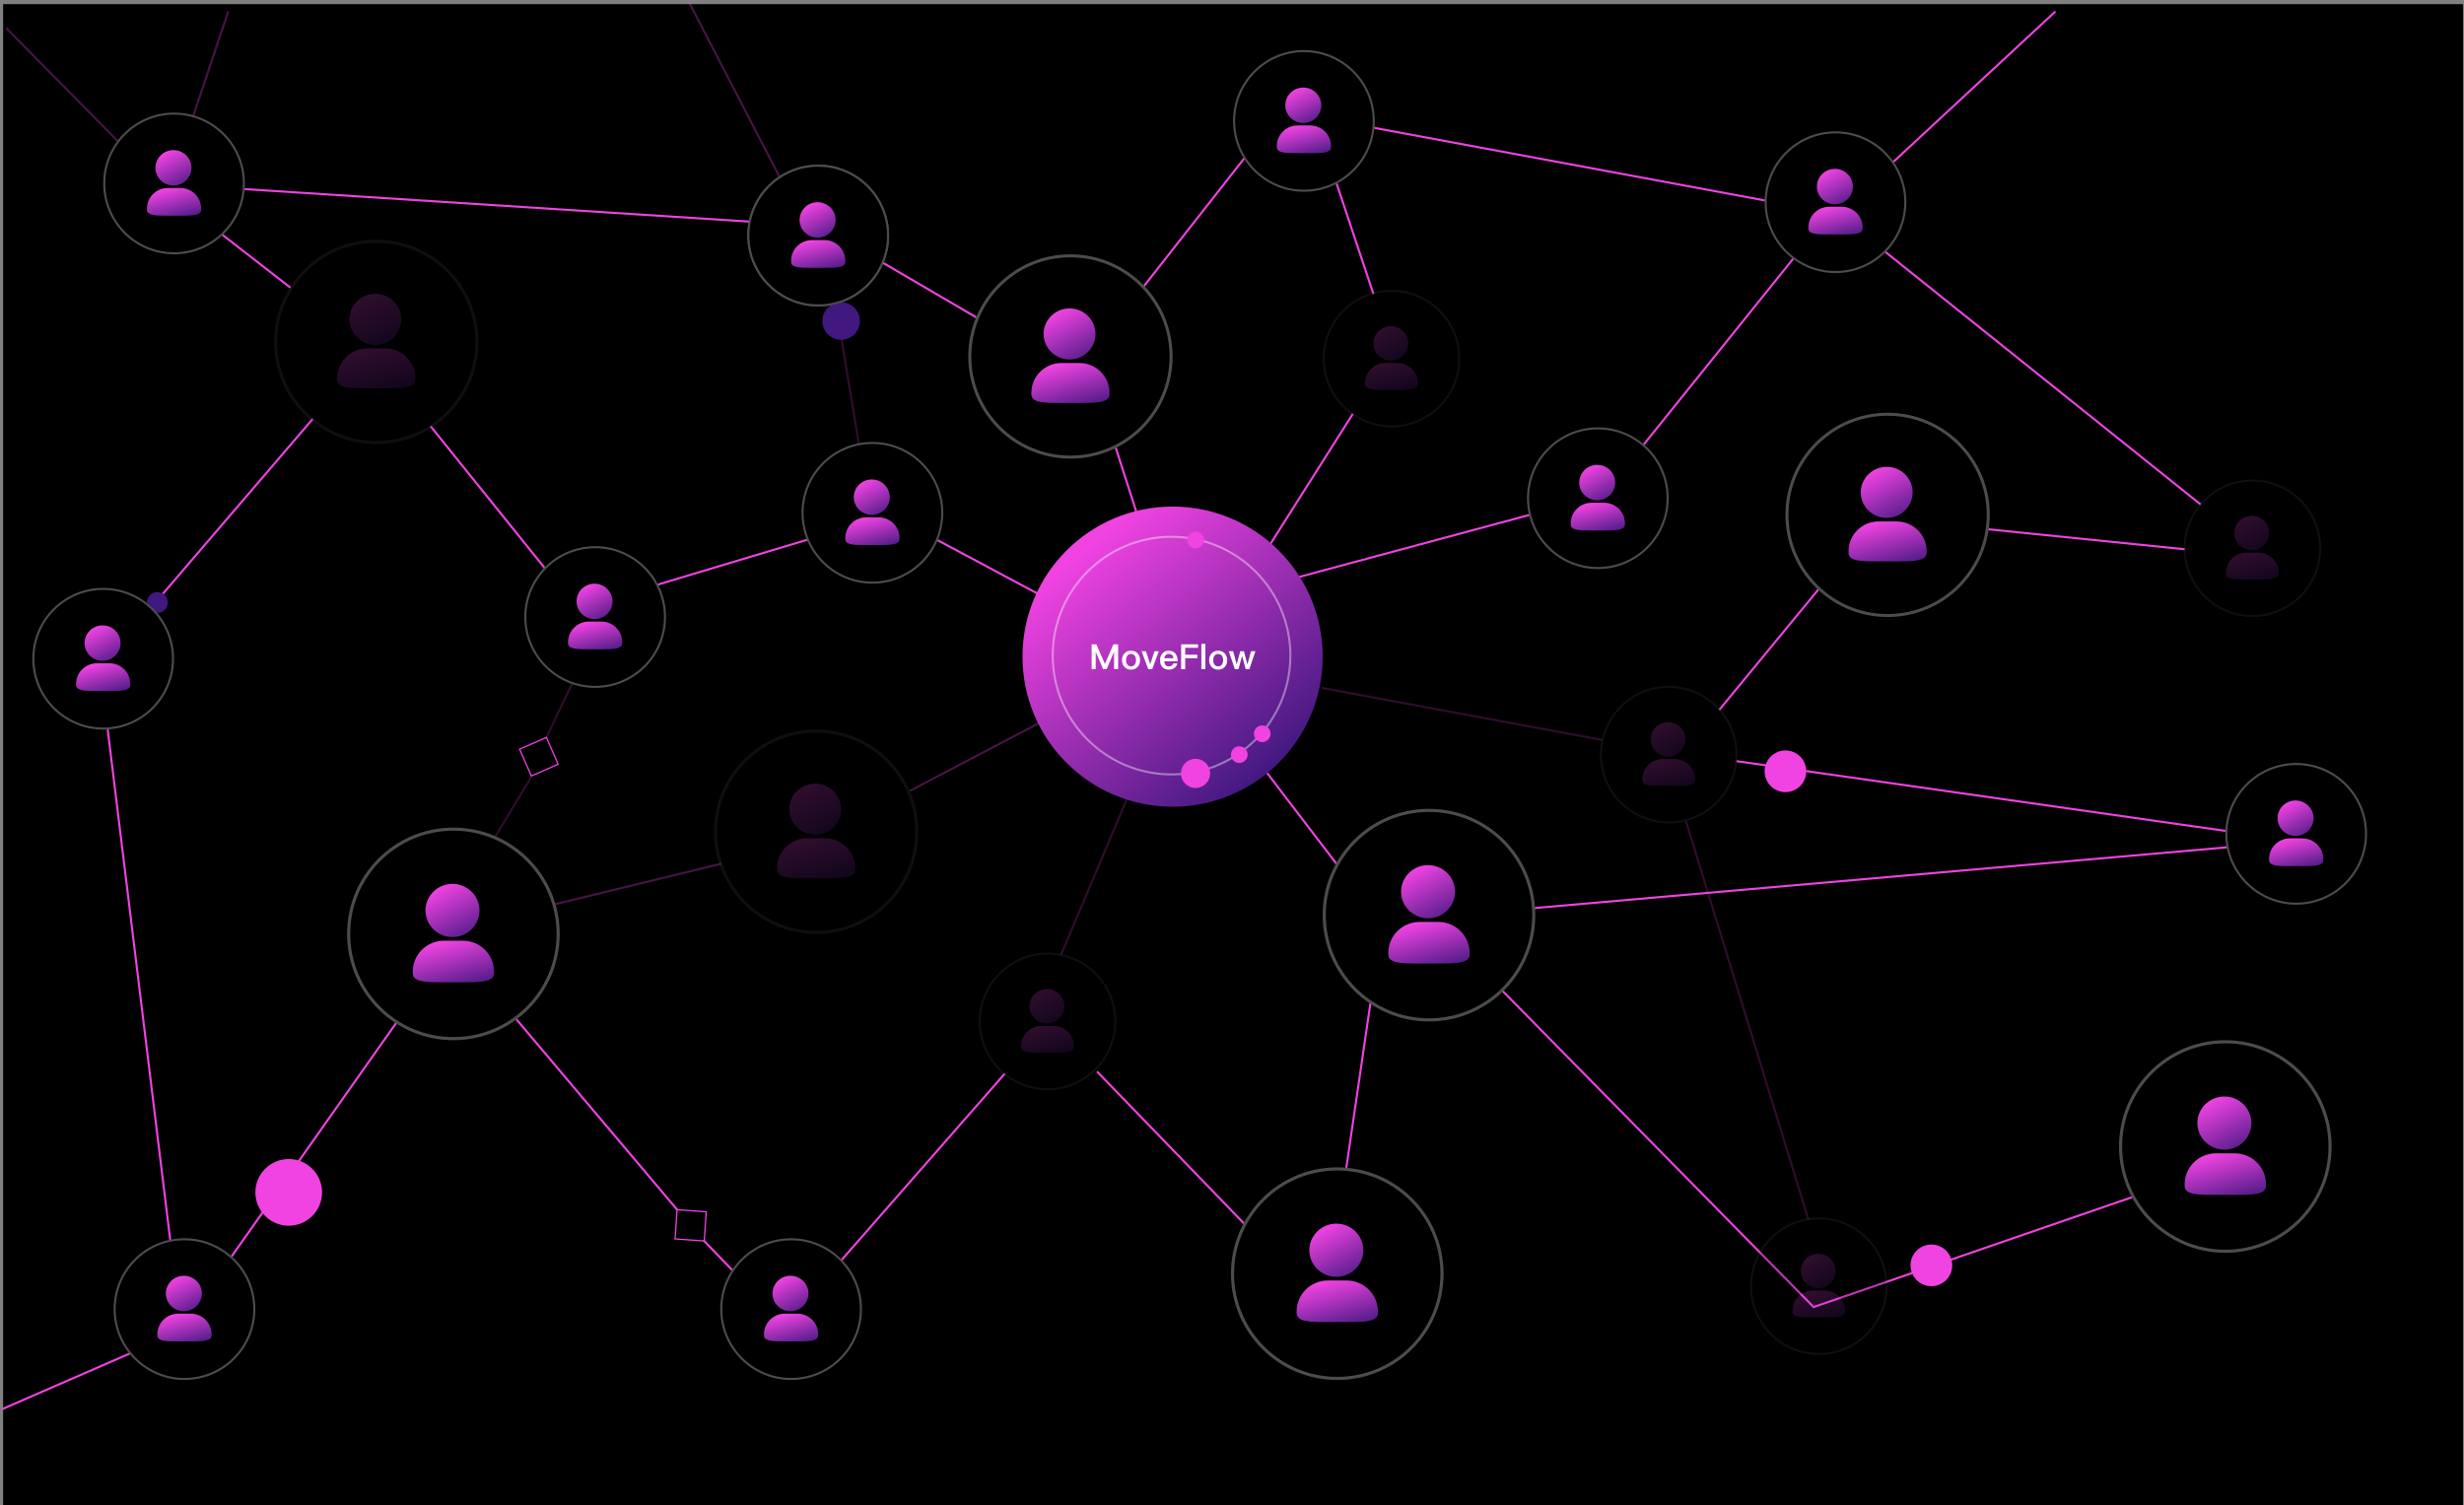 <svg width="1182" height="722" viewBox="0 0 1182 722" fill="none" xmlns="http://www.w3.org/2000/svg">
<rect x="0" y="0" width="1182" height="722" fill="#808080" stroke="none"/>
<rect x="1.5" y="2" width="1180" height="720" fill="black"/>
<path d="M986 5.5L881.5 102.5L1055.66 242M1071.5 557.5L870 627L686 440L1102 403.5L833 365.137M824.783 340.5L900.5 248.5L1048 263.487" stroke="#F143E2"/>
<path d="M658.833 141L630.5 56L878 102L769 237.5L594.5 284.5L648.991 198.5" stroke="#F143E2"/>
<path d="M609 60.5L521.5 172L569 320L663 443L636 627.5L526.228 514M88 635.5L217 452.5L249 490.5L325 580.5M482 515.047L376.5 635.5L337.5 595" stroke="#F143E2"/>
<path opacity="0.3" d="M552.5 318.5L436.5 379.364M218 445.5L346 414.335" stroke="#F143E2"/>
<path d="M511.5 177.5L393.5 108.5L75 88L139.331 138M560 318L427 247L277 292L206.582 204.5" stroke="#F143E2"/>
<path d="M150 201L48 320L87 638.5L1 676" stroke="#F143E2"/>
<path opacity="0.3" d="M109.5 5.5L80.5 92L3 13.5" stroke="#F143E2"/>
<path opacity="0.3" d="M387.5 111L330.5 1" stroke="#F143E2"/>
<path d="M867.5 585L808.796 394M634 330L768.5 354.938" stroke="#F143E2" stroke-opacity="0.2"/>
<path d="M509 458L540.5 383.5" stroke="#F143E2" stroke-opacity="0.2"/>
<path d="M412 213L402 152.5" stroke="#F143E2" stroke-opacity="0.2"/>
<path d="M282.5 311L262 354M255 372.5L223 425.5" stroke="#F143E2" stroke-opacity="0.2"/>
<rect x="323.825" y="594.323" width="14.031" height="14.031" transform="rotate(-86.046 323.825 594.323)" stroke="#F143E2" stroke-width="0.61"/>
<rect x="249.261" y="359.389" width="14.031" height="14.031" transform="rotate(-23.657 249.261 359.389)" stroke="#F143E2" stroke-width="0.61"/>
<circle cx="562.5" cy="315" r="72" fill="url(#paint0_linear_276_12430)"/>
<circle cx="562" cy="314.5" r="57" stroke="white" stroke-opacity="0.4"/>
<path d="M523.667 309.1H525.95L530 318.433H530.067L534.1 309.1H536.383V321H534.433V312.8H534.367L530.867 321H529.183L525.683 312.8H525.617V321H523.667V309.1ZM542.555 312.15C543.855 312.15 544.905 312.567 545.705 313.433C546.489 314.283 546.889 315.367 546.889 316.7C546.889 318.017 546.489 319.1 545.722 319.933C544.922 320.8 543.855 321.233 542.555 321.233C541.239 321.233 540.189 320.8 539.389 319.933C538.605 319.1 538.222 318.017 538.222 316.7C538.222 315.367 538.605 314.283 539.405 313.433C540.189 312.567 541.239 312.15 542.555 312.15ZM542.555 313.7C541.755 313.7 541.155 314 540.722 314.633C540.355 315.167 540.172 315.867 540.172 316.7C540.172 317.533 540.355 318.217 540.722 318.75C541.155 319.367 541.755 319.683 542.555 319.683C543.339 319.683 543.955 319.367 544.389 318.75C544.755 318.2 544.955 317.517 544.955 316.7C544.955 315.867 544.755 315.167 544.389 314.633C543.955 314 543.339 313.7 542.555 313.7ZM547.632 312.383H549.699L551.765 318.633L553.832 312.383H555.899L552.715 321H550.815L547.632 312.383ZM560.646 312.15C562.063 312.15 563.146 312.617 563.896 313.583C564.58 314.45 564.93 315.667 564.93 317.217H558.48C558.546 318.017 558.763 318.633 559.13 319.05C559.496 319.467 560.03 319.683 560.713 319.683C561.296 319.683 561.763 319.55 562.13 319.283C562.413 319.067 562.663 318.717 562.896 318.233H564.796C564.596 319.033 564.196 319.717 563.596 320.25C562.83 320.9 561.88 321.233 560.73 321.233C559.446 321.233 558.43 320.833 557.68 320.05C556.88 319.233 556.48 318.117 556.48 316.683C556.48 315.4 556.846 314.333 557.613 313.467C558.346 312.583 559.363 312.15 560.646 312.15ZM560.696 313.7C560.063 313.7 559.58 313.867 559.213 314.233C558.863 314.583 558.63 315.1 558.513 315.783H562.946C562.78 314.383 562.03 313.7 560.696 313.7ZM566.603 309.1H574.72V310.767H568.553V314.067H574.37V315.733H568.553V321H566.603V309.1ZM576.303 308.867H578.203V321H576.303V308.867ZM584.368 312.15C585.668 312.15 586.718 312.567 587.518 313.433C588.302 314.283 588.702 315.367 588.702 316.7C588.702 318.017 588.302 319.1 587.535 319.933C586.735 320.8 585.668 321.233 584.368 321.233C583.052 321.233 582.002 320.8 581.202 319.933C580.418 319.1 580.035 318.017 580.035 316.7C580.035 315.367 580.418 314.283 581.218 313.433C582.002 312.567 583.052 312.15 584.368 312.15ZM584.368 313.7C583.568 313.7 582.968 314 582.535 314.633C582.168 315.167 581.985 315.867 581.985 316.7C581.985 317.533 582.168 318.217 582.535 318.75C582.968 319.367 583.568 319.683 584.368 319.683C585.152 319.683 585.768 319.367 586.202 318.75C586.568 318.2 586.768 317.517 586.768 316.7C586.768 315.867 586.568 315.167 586.202 314.633C585.768 314 585.152 313.7 584.368 313.7ZM589.445 312.383H591.545L593.262 318.75L594.962 312.383H596.712L598.412 318.75L600.129 312.383H602.229L599.329 321H597.562L595.845 314.7L594.112 321H592.345L589.445 312.383Z" fill="white"/>
<circle cx="573.5" cy="371" r="7" fill="#F143E2"/>
<circle cx="594.5" cy="362" r="4" fill="#F143E2"/>
<circle cx="573.5" cy="259" r="4" fill="#F143E2"/>
<circle cx="605.5" cy="352" r="4" fill="#F143E2"/>
<circle cx="856.5" cy="370" r="10" fill="#F143E2"/>
<circle cx="926.5" cy="607" r="10" fill="#F143E2"/>
<circle cx="138.5" cy="572" r="16" fill="#F143E2"/>
<circle cx="392.5" cy="113" r="33.5" stroke="white" stroke-opacity="0.4"/>
<path d="M405.5 125.046V125.632C405.5 128.478 400.854 128.478 395.474 128.478H389.525C383.924 128.478 379.5 128.478 379.5 125.632V125.046C379.5 119.603 383.996 115.175 389.525 115.175H395.474C401.002 115.175 405.5 119.604 405.5 125.046Z" fill="url(#paint1_linear_276_12430)"/>
<path d="M400.836 105.508C400.836 110.2 396.963 114.016 392.201 114.016C387.44 114.016 383.566 110.198 383.566 105.508C383.566 100.817 387.44 97 392.201 97C396.963 97 400.836 100.816 400.836 105.508Z" fill="url(#paint2_linear_276_12430)"/>
<circle cx="403.5" cy="154" r="9" fill="#40187F"/>
<circle cx="392.5" cy="113" r="34" fill="black"/>
<circle cx="392.5" cy="113" r="33.5" stroke="white" stroke-opacity="0.3"/>
<path d="M405.5 125.046V125.632C405.5 128.478 400.854 128.478 395.474 128.478H389.525C383.924 128.478 379.5 128.478 379.5 125.632V125.046C379.5 119.603 383.996 115.175 389.525 115.175H395.474C401.002 115.175 405.5 119.604 405.5 125.046Z" fill="url(#paint3_linear_276_12430)"/>
<path d="M400.836 105.508C400.836 110.2 396.963 114.016 392.201 114.016C387.44 114.016 383.566 110.198 383.566 105.508C383.566 100.817 387.44 97 392.201 97C396.963 97 400.836 100.816 400.836 105.508Z" fill="url(#paint4_linear_276_12430)"/>
<circle cx="75.5" cy="289" r="5" fill="#40187F"/>
<circle cx="49.5" cy="316" r="34" fill="black"/>
<circle cx="49.5" cy="316" r="33.5" stroke="white" stroke-opacity="0.3"/>
<path d="M62.5 328.046V328.632C62.5 331.478 57.854 331.478 52.474 331.478H46.525C40.925 331.478 36.5 331.478 36.5 328.632V328.046C36.5 322.603 40.996 318.175 46.525 318.175H52.474C58.002 318.175 62.5 322.604 62.5 328.046Z" fill="url(#paint5_linear_276_12430)"/>
<path d="M57.836 308.508C57.836 313.2 53.963 317.016 49.201 317.016C44.441 317.016 40.566 313.198 40.566 308.508C40.566 303.817 44.441 300 49.201 300C53.963 300 57.836 303.816 57.836 308.508Z" fill="url(#paint6_linear_276_12430)"/>
<circle cx="83.5" cy="88" r="34" fill="black"/>
<circle cx="83.5" cy="88" r="33.5" stroke="white" stroke-opacity="0.3"/>
<path d="M96.5 100.046V100.632C96.5 103.478 91.854 103.478 86.474 103.478H80.525C74.924 103.478 70.5 103.478 70.5 100.632V100.046C70.5 94.603 74.996 90.175 80.525 90.175H86.474C92.002 90.175 96.5 94.604 96.5 100.046Z" fill="url(#paint7_linear_276_12430)"/>
<path d="M91.836 80.508C91.836 85.2 87.963 89.016 83.201 89.016C78.441 89.016 74.566 85.198 74.566 80.508C74.566 75.817 78.441 72 83.201 72C87.963 72 91.836 75.816 91.836 80.508Z" fill="url(#paint8_linear_276_12430)"/>
<circle cx="513.5" cy="171" r="49" fill="black"/>
<circle cx="513.5" cy="171" r="48.279" stroke="white" stroke-opacity="0.3" stroke-width="1.441"/>
<path d="M532.236 188.361V189.206C532.236 193.307 525.541 193.307 517.787 193.307H509.214C501.142 193.307 494.766 193.307 494.766 189.206V188.361C494.766 180.516 501.246 174.135 509.214 174.135H517.787C525.755 174.135 532.236 180.518 532.236 188.361Z" fill="url(#paint9_linear_276_12430)"/>
<path d="M525.514 160.203C525.514 166.964 519.931 172.464 513.069 172.464C506.208 172.464 500.625 166.963 500.625 160.203C500.625 153.442 506.208 147.941 513.069 147.941C519.931 147.941 525.514 153.441 525.514 160.203Z" fill="url(#paint10_linear_276_12430)"/>
<circle cx="905.5" cy="247" r="49" fill="black"/>
<circle cx="905.5" cy="247" r="48.279" stroke="white" stroke-opacity="0.3" stroke-width="1.441"/>
<path d="M924.236 264.361V265.206C924.236 269.307 917.541 269.307 909.787 269.307H901.214C893.142 269.307 886.766 269.307 886.766 265.206V264.361C886.766 256.516 893.246 250.135 901.214 250.135H909.787C917.755 250.135 924.236 256.518 924.236 264.361Z" fill="url(#paint11_linear_276_12430)"/>
<path d="M917.514 236.203C917.514 242.964 911.931 248.464 905.069 248.464C898.208 248.464 892.625 242.963 892.625 236.203C892.625 229.442 898.208 223.941 905.069 223.941C911.931 223.941 917.514 229.441 917.514 236.203Z" fill="url(#paint12_linear_276_12430)"/>
<circle cx="285.5" cy="296" r="34" fill="black"/>
<circle cx="285.5" cy="296" r="33.5" stroke="white" stroke-opacity="0.3"/>
<path d="M298.5 308.046V308.632C298.5 311.478 293.854 311.478 288.474 311.478H282.525C276.924 311.478 272.5 311.478 272.5 308.632V308.046C272.5 302.603 276.996 298.175 282.525 298.175H288.474C294.002 298.175 298.5 302.604 298.5 308.046Z" fill="url(#paint13_linear_276_12430)"/>
<path d="M293.836 288.508C293.836 293.2 289.963 297.016 285.201 297.016C280.44 297.016 276.566 293.198 276.566 288.508C276.566 283.817 280.44 280 285.201 280C289.963 280 293.836 283.816 293.836 288.508Z" fill="url(#paint14_linear_276_12430)"/>
<circle cx="379.5" cy="628" r="34" fill="black"/>
<circle cx="379.5" cy="628" r="33.5" stroke="white" stroke-opacity="0.3"/>
<path d="M392.5 640.046V640.632C392.5 643.478 387.854 643.478 382.474 643.478H376.525C370.924 643.478 366.5 643.478 366.5 640.632V640.046C366.5 634.603 370.996 630.175 376.525 630.175H382.474C388.002 630.175 392.5 634.604 392.5 640.046Z" fill="url(#paint15_linear_276_12430)"/>
<path d="M387.836 620.508C387.836 625.2 383.963 629.016 379.201 629.016C374.44 629.016 370.566 625.198 370.566 620.508C370.566 615.817 374.44 612 379.201 612C383.963 612 387.836 615.816 387.836 620.508Z" fill="url(#paint16_linear_276_12430)"/>
<circle cx="766.5" cy="239" r="34" fill="black"/>
<circle cx="766.5" cy="239" r="33.5" stroke="white" stroke-opacity="0.3"/>
<path d="M779.5 251.046V251.632C779.5 254.478 774.854 254.478 769.474 254.478H763.525C757.924 254.478 753.5 254.478 753.5 251.632V251.046C753.5 245.603 757.996 241.175 763.525 241.175H769.474C775.002 241.175 779.5 245.604 779.5 251.046Z" fill="url(#paint17_linear_276_12430)"/>
<path d="M774.836 231.508C774.836 236.2 770.963 240.016 766.201 240.016C761.44 240.016 757.566 236.198 757.566 231.508C757.566 226.817 761.44 223 766.201 223C770.963 223 774.836 226.816 774.836 231.508Z" fill="url(#paint18_linear_276_12430)"/>
<circle cx="1101.5" cy="400" r="34" fill="black"/>
<circle cx="1101.5" cy="400" r="33.5" stroke="white" stroke-opacity="0.3"/>
<path d="M1114.5 412.046V412.632C1114.5 415.478 1109.85 415.478 1104.47 415.478H1098.53C1092.92 415.478 1088.5 415.478 1088.5 412.632V412.046C1088.5 406.603 1093 402.175 1098.53 402.175H1104.47C1110 402.175 1114.5 406.604 1114.5 412.046Z" fill="url(#paint19_linear_276_12430)"/>
<path d="M1109.84 392.508C1109.84 397.2 1105.96 401.016 1101.2 401.016C1096.44 401.016 1092.57 397.198 1092.57 392.508C1092.57 387.817 1096.44 384 1101.2 384C1105.96 384 1109.84 387.816 1109.84 392.508Z" fill="url(#paint20_linear_276_12430)"/>
<circle cx="880.5" cy="97" r="34" fill="black"/>
<circle cx="880.5" cy="97" r="33.5" stroke="white" stroke-opacity="0.3"/>
<path d="M893.5 109.046V109.632C893.5 112.478 888.854 112.478 883.474 112.478H877.525C871.924 112.478 867.5 112.478 867.5 109.632V109.046C867.5 103.603 871.996 99.175 877.525 99.175H883.474C889.002 99.175 893.5 103.604 893.5 109.046Z" fill="url(#paint21_linear_276_12430)"/>
<path d="M888.836 89.508C888.836 94.2 884.963 98.016 880.201 98.016C875.44 98.016 871.566 94.198 871.566 89.508C871.566 84.817 875.44 81 880.201 81C884.963 81 888.836 84.816 888.836 89.508Z" fill="url(#paint22_linear_276_12430)"/>
<circle cx="88.5" cy="628" r="34" fill="black"/>
<circle cx="88.5" cy="628" r="33.5" stroke="white" stroke-opacity="0.3"/>
<path d="M101.5 640.046V640.632C101.5 643.478 96.854 643.478 91.474 643.478H85.525C79.924 643.478 75.5 643.478 75.5 640.632V640.046C75.5 634.603 79.996 630.175 85.525 630.175H91.474C97.002 630.175 101.5 634.604 101.5 640.046Z" fill="url(#paint23_linear_276_12430)"/>
<path d="M96.836 620.508C96.836 625.2 92.963 629.016 88.201 629.016C83.441 629.016 79.566 625.198 79.566 620.508C79.566 615.817 83.441 612 88.201 612C92.963 612 96.836 615.816 96.836 620.508Z" fill="url(#paint24_linear_276_12430)"/>
<circle cx="217.5" cy="448" r="51" fill="black"/>
<circle cx="217.5" cy="448" r="50.25" stroke="white" stroke-opacity="0.3" stroke-width="1.5"/>
<path d="M237 466.069V466.948C237 471.216 230.031 471.216 221.961 471.216H213.038C204.637 471.216 198 471.216 198 466.948V466.069C198 457.903 204.744 451.262 213.038 451.262H221.961C230.254 451.262 237 457.905 237 466.069Z" fill="url(#paint25_linear_276_12430)"/>
<path d="M230.006 436.762C230.006 443.8 224.196 449.524 217.054 449.524C209.913 449.524 204.102 443.798 204.102 436.762C204.102 429.726 209.913 424 217.054 424C224.196 424 230.006 429.724 230.006 436.762Z" fill="url(#paint26_linear_276_12430)"/>
<circle cx="685.5" cy="439" r="51" fill="black"/>
<circle cx="685.5" cy="439" r="50.25" stroke="white" stroke-opacity="0.3" stroke-width="1.5"/>
<path d="M705 457.069V457.948C705 462.216 698.031 462.216 689.961 462.216H681.038C672.637 462.216 666 462.216 666 457.948V457.069C666 448.903 672.744 442.262 681.038 442.262H689.961C698.254 442.262 705 448.905 705 457.069Z" fill="url(#paint27_linear_276_12430)"/>
<path d="M698.006 427.762C698.006 434.8 692.196 440.524 685.054 440.524C677.913 440.524 672.102 434.798 672.102 427.762C672.102 420.726 677.913 415 685.054 415C692.196 415 698.006 420.724 698.006 427.762Z" fill="url(#paint28_linear_276_12430)"/>
<circle cx="641.5" cy="611" r="51" fill="black"/>
<circle cx="641.5" cy="611" r="50.25" stroke="white" stroke-opacity="0.3" stroke-width="1.5"/>
<path d="M661 629.07V629.949C661 634.217 654.031 634.217 645.961 634.217H637.038C628.637 634.217 622 634.217 622 629.949V629.07C622 620.904 628.744 614.262 637.038 614.262H645.961C654.254 614.262 661 620.906 661 629.07Z" fill="url(#paint29_linear_276_12430)"/>
<path d="M654.006 599.762C654.006 606.8 648.196 612.524 641.054 612.524C633.913 612.524 628.102 606.798 628.102 599.762C628.102 592.726 633.913 587 641.054 587C648.196 587 654.006 592.724 654.006 599.762Z" fill="url(#paint30_linear_276_12430)"/>
<circle cx="1067.5" cy="550" r="51" fill="black"/>
<circle cx="1067.5" cy="550" r="50.25" stroke="white" stroke-opacity="0.3" stroke-width="1.5"/>
<path d="M1087 568.069V568.948C1087 573.216 1080.03 573.216 1071.96 573.216H1063.04C1054.64 573.216 1048 573.216 1048 568.948V568.069C1048 559.903 1054.74 553.262 1063.04 553.262H1071.96C1080.25 553.262 1087 559.905 1087 568.069Z" fill="url(#paint31_linear_276_12430)"/>
<path d="M1080.01 538.762C1080.01 545.8 1074.2 551.524 1067.05 551.524C1059.91 551.524 1054.1 545.798 1054.1 538.762C1054.1 531.726 1059.91 526 1067.05 526C1074.2 526 1080.01 531.724 1080.01 538.762Z" fill="url(#paint32_linear_276_12430)"/>
<g opacity="0.2">
<circle cx="180.5" cy="164" r="49" fill="black"/>
<circle cx="180.5" cy="164" r="48.279" stroke="white" stroke-opacity="0.3" stroke-width="1.441"/>
<path d="M199.236 181.361V182.206C199.236 186.307 192.541 186.307 184.787 186.307H176.214C168.142 186.307 161.766 186.307 161.766 182.206V181.361C161.766 173.516 168.246 167.135 176.214 167.135H184.787C192.755 167.135 199.236 173.518 199.236 181.361Z" fill="url(#paint33_linear_276_12430)"/>
<path d="M192.514 153.203C192.514 159.964 186.931 165.464 180.069 165.464C173.208 165.464 167.625 159.963 167.625 153.203C167.625 146.442 173.208 140.941 180.069 140.941C186.931 140.941 192.514 146.441 192.514 153.203Z" fill="url(#paint34_linear_276_12430)"/>
</g>
<g opacity="0.2">
<circle cx="391.5" cy="399" r="49" fill="black"/>
<circle cx="391.5" cy="399" r="48.279" stroke="white" stroke-opacity="0.3" stroke-width="1.441"/>
<path d="M410.236 416.361V417.206C410.236 421.307 403.541 421.307 395.787 421.307H387.214C379.142 421.307 372.766 421.307 372.766 417.206V416.361C372.766 408.516 379.246 402.135 387.214 402.135H395.787C403.755 402.135 410.236 408.518 410.236 416.361Z" fill="url(#paint35_linear_276_12430)"/>
<path d="M403.514 388.203C403.514 394.964 397.931 400.464 391.069 400.464C384.208 400.464 378.625 394.963 378.625 388.203C378.625 381.442 384.208 375.941 391.069 375.941C397.931 375.941 403.514 381.441 403.514 388.203Z" fill="url(#paint36_linear_276_12430)"/>
</g>
<g opacity="0.2">
<circle cx="502.5" cy="490" r="33" fill="black"/>
<circle cx="502.5" cy="490" r="32.515" stroke="white" stroke-opacity="0.3" stroke-width="0.971"/>
<path d="M515.118 501.693V502.261C515.118 505.023 510.609 505.023 505.387 505.023H499.613C494.177 505.023 489.883 505.023 489.883 502.261V501.693C489.883 496.409 494.247 492.111 499.613 492.111H505.387C510.753 492.111 515.118 496.41 515.118 501.693Z" fill="url(#paint37_linear_276_12430)"/>
<path d="M510.59 482.728C510.59 487.282 506.83 490.986 502.209 490.986C497.588 490.986 493.828 487.281 493.828 482.728C493.828 478.175 497.588 474.471 502.209 474.471C506.83 474.471 510.59 478.175 510.59 482.728Z" fill="url(#paint38_linear_276_12430)"/>
</g>
<g opacity="0.2">
<circle cx="800.5" cy="362" r="33" fill="black"/>
<circle cx="800.5" cy="362" r="32.515" stroke="white" stroke-opacity="0.3" stroke-width="0.971"/>
<path d="M813.118 373.693V374.261C813.118 377.023 808.609 377.023 803.387 377.023H797.613C792.177 377.023 787.883 377.023 787.883 374.261V373.693C787.883 368.409 792.247 364.111 797.613 364.111H803.387C808.753 364.111 813.118 368.41 813.118 373.693Z" fill="url(#paint39_linear_276_12430)"/>
<path d="M808.59 354.728C808.59 359.282 804.83 362.986 800.209 362.986C795.588 362.986 791.828 359.281 791.828 354.728C791.828 350.175 795.588 346.471 800.209 346.471C804.83 346.471 808.59 350.175 808.59 354.728Z" fill="url(#paint40_linear_276_12430)"/>
</g>
<g opacity="0.2">
<circle cx="872.5" cy="617" r="33" fill="black"/>
<circle cx="872.5" cy="617" r="32.515" stroke="white" stroke-opacity="0.3" stroke-width="0.971"/>
<path d="M885.118 628.692V629.261C885.118 632.023 880.609 632.023 875.387 632.023H869.613C864.177 632.023 859.883 632.023 859.883 629.261V628.692C859.883 623.408 864.247 619.111 869.613 619.111H875.387C880.753 619.111 885.118 623.41 885.118 628.692Z" fill="url(#paint41_linear_276_12430)"/>
<path d="M880.59 609.728C880.59 614.282 876.83 617.986 872.209 617.986C867.588 617.986 863.828 614.281 863.828 609.728C863.828 605.175 867.588 601.471 872.209 601.471C876.83 601.471 880.59 605.175 880.59 609.728Z" fill="url(#paint42_linear_276_12430)"/>
</g>
<g opacity="0.2">
<circle cx="667.5" cy="172" r="33" fill="black"/>
<circle cx="667.5" cy="172" r="32.515" stroke="white" stroke-opacity="0.3" stroke-width="0.971"/>
<path d="M680.118 183.693V184.261C680.118 187.023 675.609 187.023 670.387 187.023H664.613C659.177 187.023 654.883 187.023 654.883 184.261V183.693C654.883 178.409 659.247 174.111 664.613 174.111H670.387C675.753 174.111 680.118 178.41 680.118 183.693Z" fill="url(#paint43_linear_276_12430)"/>
<path d="M675.59 164.728C675.59 169.282 671.83 172.986 667.209 172.986C662.588 172.986 658.828 169.281 658.828 164.728C658.828 160.175 662.588 156.471 667.209 156.471C671.83 156.471 675.59 160.175 675.59 164.728Z" fill="url(#paint44_linear_276_12430)"/>
</g>
<g opacity="0.2">
<circle cx="1080.5" cy="263" r="33" fill="black"/>
<circle cx="1080.5" cy="263" r="32.515" stroke="white" stroke-opacity="0.3" stroke-width="0.971"/>
<path d="M1093.12 274.693V275.261C1093.12 278.023 1088.61 278.023 1083.39 278.023H1077.61C1072.18 278.023 1067.88 278.023 1067.88 275.261V274.693C1067.88 269.409 1072.25 265.111 1077.61 265.111H1083.39C1088.75 265.111 1093.12 269.41 1093.12 274.693Z" fill="url(#paint45_linear_276_12430)"/>
<path d="M1088.59 255.728C1088.59 260.282 1084.83 263.986 1080.21 263.986C1075.59 263.986 1071.83 260.281 1071.83 255.728C1071.83 251.175 1075.59 247.471 1080.21 247.471C1084.83 247.471 1088.59 251.175 1088.59 255.728Z" fill="url(#paint46_linear_276_12430)"/>
</g>
<circle cx="418.5" cy="246" r="34" fill="black"/>
<circle cx="418.5" cy="246" r="33.5" stroke="white" stroke-opacity="0.3"/>
<path d="M431.5 258.046V258.632C431.5 261.478 426.854 261.478 421.474 261.478H415.525C409.924 261.478 405.5 261.478 405.5 258.632V258.046C405.5 252.603 409.996 248.175 415.525 248.175H421.474C427.002 248.175 431.5 252.604 431.5 258.046Z" fill="url(#paint47_linear_276_12430)"/>
<path d="M426.836 238.508C426.836 243.2 422.963 247.016 418.201 247.016C413.44 247.016 409.566 243.198 409.566 238.508C409.566 233.817 413.44 230 418.201 230C422.963 230 426.836 233.816 426.836 238.508Z" fill="url(#paint48_linear_276_12430)"/>
<circle cx="625.5" cy="58" r="34" fill="black"/>
<circle cx="625.5" cy="58" r="33.5" stroke="white" stroke-opacity="0.3"/>
<path d="M638.5 70.046V70.632C638.5 73.478 633.854 73.478 628.474 73.478H622.525C616.924 73.478 612.5 73.478 612.5 70.632V70.046C612.5 64.603 616.996 60.175 622.525 60.175H628.474C634.002 60.175 638.5 64.604 638.5 70.046Z" fill="url(#paint49_linear_276_12430)"/>
<path d="M633.836 50.508C633.836 55.2 629.963 59.016 625.201 59.016C620.44 59.016 616.566 55.198 616.566 50.508C616.566 45.817 620.44 42 625.201 42C629.963 42 633.836 45.816 633.836 50.508Z" fill="url(#paint50_linear_276_12430)"/>
<defs>
<linearGradient id="paint0_linear_276_12430" x1="517" y1="265.5" x2="607.5" y2="374" gradientUnits="userSpaceOnUse">
<stop stop-color="#F143E2"/>
<stop offset="1" stop-color="#40187F"/>
</linearGradient>
<linearGradient id="paint1_linear_276_12430" x1="386" y1="116.02" x2="390.676" y2="133.445" gradientUnits="userSpaceOnUse">
<stop stop-color="#F143E2"/>
<stop offset="1" stop-color="#40187F"/>
</linearGradient>
<linearGradient id="paint2_linear_276_12430" x1="387.884" y1="98.081" x2="397.628" y2="116.938" gradientUnits="userSpaceOnUse">
<stop stop-color="#F143E2"/>
<stop offset="1" stop-color="#40187F"/>
</linearGradient>
<linearGradient id="paint3_linear_276_12430" x1="386" y1="116.02" x2="390.676" y2="133.445" gradientUnits="userSpaceOnUse">
<stop stop-color="#F143E2"/>
<stop offset="1" stop-color="#40187F"/>
</linearGradient>
<linearGradient id="paint4_linear_276_12430" x1="387.884" y1="98.081" x2="397.628" y2="116.938" gradientUnits="userSpaceOnUse">
<stop stop-color="#F143E2"/>
<stop offset="1" stop-color="#40187F"/>
</linearGradient>
<linearGradient id="paint5_linear_276_12430" x1="43" y1="319.02" x2="47.675" y2="336.445" gradientUnits="userSpaceOnUse">
<stop stop-color="#F143E2"/>
<stop offset="1" stop-color="#40187F"/>
</linearGradient>
<linearGradient id="paint6_linear_276_12430" x1="44.884" y1="301.081" x2="54.628" y2="319.938" gradientUnits="userSpaceOnUse">
<stop stop-color="#F143E2"/>
<stop offset="1" stop-color="#40187F"/>
</linearGradient>
<linearGradient id="paint7_linear_276_12430" x1="77" y1="91.02" x2="81.675" y2="108.445" gradientUnits="userSpaceOnUse">
<stop stop-color="#F143E2"/>
<stop offset="1" stop-color="#40187F"/>
</linearGradient>
<linearGradient id="paint8_linear_276_12430" x1="78.884" y1="73.081" x2="88.628" y2="91.939" gradientUnits="userSpaceOnUse">
<stop stop-color="#F143E2"/>
<stop offset="1" stop-color="#40187F"/>
</linearGradient>
<linearGradient id="paint9_linear_276_12430" x1="504.133" y1="175.353" x2="510.872" y2="200.465" gradientUnits="userSpaceOnUse">
<stop stop-color="#F143E2"/>
<stop offset="1" stop-color="#40187F"/>
</linearGradient>
<linearGradient id="paint10_linear_276_12430" x1="506.847" y1="149.5" x2="520.89" y2="176.676" gradientUnits="userSpaceOnUse">
<stop stop-color="#F143E2"/>
<stop offset="1" stop-color="#40187F"/>
</linearGradient>
<linearGradient id="paint11_linear_276_12430" x1="896.133" y1="251.353" x2="902.872" y2="276.465" gradientUnits="userSpaceOnUse">
<stop stop-color="#F143E2"/>
<stop offset="1" stop-color="#40187F"/>
</linearGradient>
<linearGradient id="paint12_linear_276_12430" x1="898.847" y1="225.5" x2="912.89" y2="252.676" gradientUnits="userSpaceOnUse">
<stop stop-color="#F143E2"/>
<stop offset="1" stop-color="#40187F"/>
</linearGradient>
<linearGradient id="paint13_linear_276_12430" x1="279" y1="299.02" x2="283.676" y2="316.445" gradientUnits="userSpaceOnUse">
<stop stop-color="#F143E2"/>
<stop offset="1" stop-color="#40187F"/>
</linearGradient>
<linearGradient id="paint14_linear_276_12430" x1="280.884" y1="281.081" x2="290.628" y2="299.938" gradientUnits="userSpaceOnUse">
<stop stop-color="#F143E2"/>
<stop offset="1" stop-color="#40187F"/>
</linearGradient>
<linearGradient id="paint15_linear_276_12430" x1="373" y1="631.02" x2="377.676" y2="648.445" gradientUnits="userSpaceOnUse">
<stop stop-color="#F143E2"/>
<stop offset="1" stop-color="#40187F"/>
</linearGradient>
<linearGradient id="paint16_linear_276_12430" x1="374.884" y1="613.081" x2="384.628" y2="631.938" gradientUnits="userSpaceOnUse">
<stop stop-color="#F143E2"/>
<stop offset="1" stop-color="#40187F"/>
</linearGradient>
<linearGradient id="paint17_linear_276_12430" x1="760" y1="242.02" x2="764.676" y2="259.445" gradientUnits="userSpaceOnUse">
<stop stop-color="#F143E2"/>
<stop offset="1" stop-color="#40187F"/>
</linearGradient>
<linearGradient id="paint18_linear_276_12430" x1="761.884" y1="224.081" x2="771.628" y2="242.938" gradientUnits="userSpaceOnUse">
<stop stop-color="#F143E2"/>
<stop offset="1" stop-color="#40187F"/>
</linearGradient>
<linearGradient id="paint19_linear_276_12430" x1="1095" y1="403.02" x2="1099.68" y2="420.445" gradientUnits="userSpaceOnUse">
<stop stop-color="#F143E2"/>
<stop offset="1" stop-color="#40187F"/>
</linearGradient>
<linearGradient id="paint20_linear_276_12430" x1="1096.88" y1="385.081" x2="1106.63" y2="403.938" gradientUnits="userSpaceOnUse">
<stop stop-color="#F143E2"/>
<stop offset="1" stop-color="#40187F"/>
</linearGradient>
<linearGradient id="paint21_linear_276_12430" x1="874" y1="100.02" x2="878.676" y2="117.445" gradientUnits="userSpaceOnUse">
<stop stop-color="#F143E2"/>
<stop offset="1" stop-color="#40187F"/>
</linearGradient>
<linearGradient id="paint22_linear_276_12430" x1="875.884" y1="82.081" x2="885.628" y2="100.938" gradientUnits="userSpaceOnUse">
<stop stop-color="#F143E2"/>
<stop offset="1" stop-color="#40187F"/>
</linearGradient>
<linearGradient id="paint23_linear_276_12430" x1="82" y1="631.02" x2="86.675" y2="648.445" gradientUnits="userSpaceOnUse">
<stop stop-color="#F143E2"/>
<stop offset="1" stop-color="#40187F"/>
</linearGradient>
<linearGradient id="paint24_linear_276_12430" x1="83.884" y1="613.081" x2="93.628" y2="631.938" gradientUnits="userSpaceOnUse">
<stop stop-color="#F143E2"/>
<stop offset="1" stop-color="#40187F"/>
</linearGradient>
<linearGradient id="paint25_linear_276_12430" x1="207.75" y1="452.53" x2="214.763" y2="478.666" gradientUnits="userSpaceOnUse">
<stop stop-color="#F143E2"/>
<stop offset="1" stop-color="#40187F"/>
</linearGradient>
<linearGradient id="paint26_linear_276_12430" x1="210.578" y1="425.622" x2="225.194" y2="453.908" gradientUnits="userSpaceOnUse">
<stop stop-color="#F143E2"/>
<stop offset="1" stop-color="#40187F"/>
</linearGradient>
<linearGradient id="paint27_linear_276_12430" x1="675.75" y1="443.53" x2="682.763" y2="469.666" gradientUnits="userSpaceOnUse">
<stop stop-color="#F143E2"/>
<stop offset="1" stop-color="#40187F"/>
</linearGradient>
<linearGradient id="paint28_linear_276_12430" x1="678.578" y1="416.622" x2="693.194" y2="444.908" gradientUnits="userSpaceOnUse">
<stop stop-color="#F143E2"/>
<stop offset="1" stop-color="#40187F"/>
</linearGradient>
<linearGradient id="paint29_linear_276_12430" x1="631.75" y1="615.53" x2="638.763" y2="641.667" gradientUnits="userSpaceOnUse">
<stop stop-color="#F143E2"/>
<stop offset="1" stop-color="#40187F"/>
</linearGradient>
<linearGradient id="paint30_linear_276_12430" x1="634.578" y1="588.622" x2="649.194" y2="616.908" gradientUnits="userSpaceOnUse">
<stop stop-color="#F143E2"/>
<stop offset="1" stop-color="#40187F"/>
</linearGradient>
<linearGradient id="paint31_linear_276_12430" x1="1057.75" y1="554.53" x2="1064.76" y2="580.666" gradientUnits="userSpaceOnUse">
<stop stop-color="#F143E2"/>
<stop offset="1" stop-color="#40187F"/>
</linearGradient>
<linearGradient id="paint32_linear_276_12430" x1="1060.58" y1="527.622" x2="1075.19" y2="555.908" gradientUnits="userSpaceOnUse">
<stop stop-color="#F143E2"/>
<stop offset="1" stop-color="#40187F"/>
</linearGradient>
<linearGradient id="paint33_linear_276_12430" x1="171.133" y1="168.353" x2="177.872" y2="193.465" gradientUnits="userSpaceOnUse">
<stop stop-color="#F143E2"/>
<stop offset="1" stop-color="#40187F"/>
</linearGradient>
<linearGradient id="paint34_linear_276_12430" x1="173.847" y1="142.5" x2="187.89" y2="169.676" gradientUnits="userSpaceOnUse">
<stop stop-color="#F143E2"/>
<stop offset="1" stop-color="#40187F"/>
</linearGradient>
<linearGradient id="paint35_linear_276_12430" x1="382.133" y1="403.353" x2="388.872" y2="428.465" gradientUnits="userSpaceOnUse">
<stop stop-color="#F143E2"/>
<stop offset="1" stop-color="#40187F"/>
</linearGradient>
<linearGradient id="paint36_linear_276_12430" x1="384.847" y1="377.5" x2="398.89" y2="404.676" gradientUnits="userSpaceOnUse">
<stop stop-color="#F143E2"/>
<stop offset="1" stop-color="#40187F"/>
</linearGradient>
<linearGradient id="paint37_linear_276_12430" x1="496.192" y1="492.932" x2="500.73" y2="509.844" gradientUnits="userSpaceOnUse">
<stop stop-color="#F143E2"/>
<stop offset="1" stop-color="#40187F"/>
</linearGradient>
<linearGradient id="paint38_linear_276_12430" x1="498.019" y1="475.52" x2="507.476" y2="493.823" gradientUnits="userSpaceOnUse">
<stop stop-color="#F143E2"/>
<stop offset="1" stop-color="#40187F"/>
</linearGradient>
<linearGradient id="paint39_linear_276_12430" x1="794.192" y1="364.932" x2="798.73" y2="381.844" gradientUnits="userSpaceOnUse">
<stop stop-color="#F143E2"/>
<stop offset="1" stop-color="#40187F"/>
</linearGradient>
<linearGradient id="paint40_linear_276_12430" x1="796.019" y1="347.52" x2="805.476" y2="365.823" gradientUnits="userSpaceOnUse">
<stop stop-color="#F143E2"/>
<stop offset="1" stop-color="#40187F"/>
</linearGradient>
<linearGradient id="paint41_linear_276_12430" x1="866.192" y1="619.931" x2="870.73" y2="636.843" gradientUnits="userSpaceOnUse">
<stop stop-color="#F143E2"/>
<stop offset="1" stop-color="#40187F"/>
</linearGradient>
<linearGradient id="paint42_linear_276_12430" x1="868.019" y1="602.52" x2="877.476" y2="620.823" gradientUnits="userSpaceOnUse">
<stop stop-color="#F143E2"/>
<stop offset="1" stop-color="#40187F"/>
</linearGradient>
<linearGradient id="paint43_linear_276_12430" x1="661.192" y1="174.932" x2="665.73" y2="191.844" gradientUnits="userSpaceOnUse">
<stop stop-color="#F143E2"/>
<stop offset="1" stop-color="#40187F"/>
</linearGradient>
<linearGradient id="paint44_linear_276_12430" x1="663.019" y1="157.52" x2="672.476" y2="175.823" gradientUnits="userSpaceOnUse">
<stop stop-color="#F143E2"/>
<stop offset="1" stop-color="#40187F"/>
</linearGradient>
<linearGradient id="paint45_linear_276_12430" x1="1074.19" y1="265.932" x2="1078.73" y2="282.844" gradientUnits="userSpaceOnUse">
<stop stop-color="#F143E2"/>
<stop offset="1" stop-color="#40187F"/>
</linearGradient>
<linearGradient id="paint46_linear_276_12430" x1="1076.02" y1="248.52" x2="1085.48" y2="266.823" gradientUnits="userSpaceOnUse">
<stop stop-color="#F143E2"/>
<stop offset="1" stop-color="#40187F"/>
</linearGradient>
<linearGradient id="paint47_linear_276_12430" x1="412" y1="249.02" x2="416.676" y2="266.445" gradientUnits="userSpaceOnUse">
<stop stop-color="#F143E2"/>
<stop offset="1" stop-color="#40187F"/>
</linearGradient>
<linearGradient id="paint48_linear_276_12430" x1="413.884" y1="231.081" x2="423.628" y2="249.938" gradientUnits="userSpaceOnUse">
<stop stop-color="#F143E2"/>
<stop offset="1" stop-color="#40187F"/>
</linearGradient>
<linearGradient id="paint49_linear_276_12430" x1="619" y1="61.02" x2="623.676" y2="78.445" gradientUnits="userSpaceOnUse">
<stop stop-color="#F143E2"/>
<stop offset="1" stop-color="#40187F"/>
</linearGradient>
<linearGradient id="paint50_linear_276_12430" x1="620.884" y1="43.081" x2="630.628" y2="61.938" gradientUnits="userSpaceOnUse">
<stop stop-color="#F143E2"/>
<stop offset="1" stop-color="#40187F"/>
</linearGradient>
</defs>
</svg>
